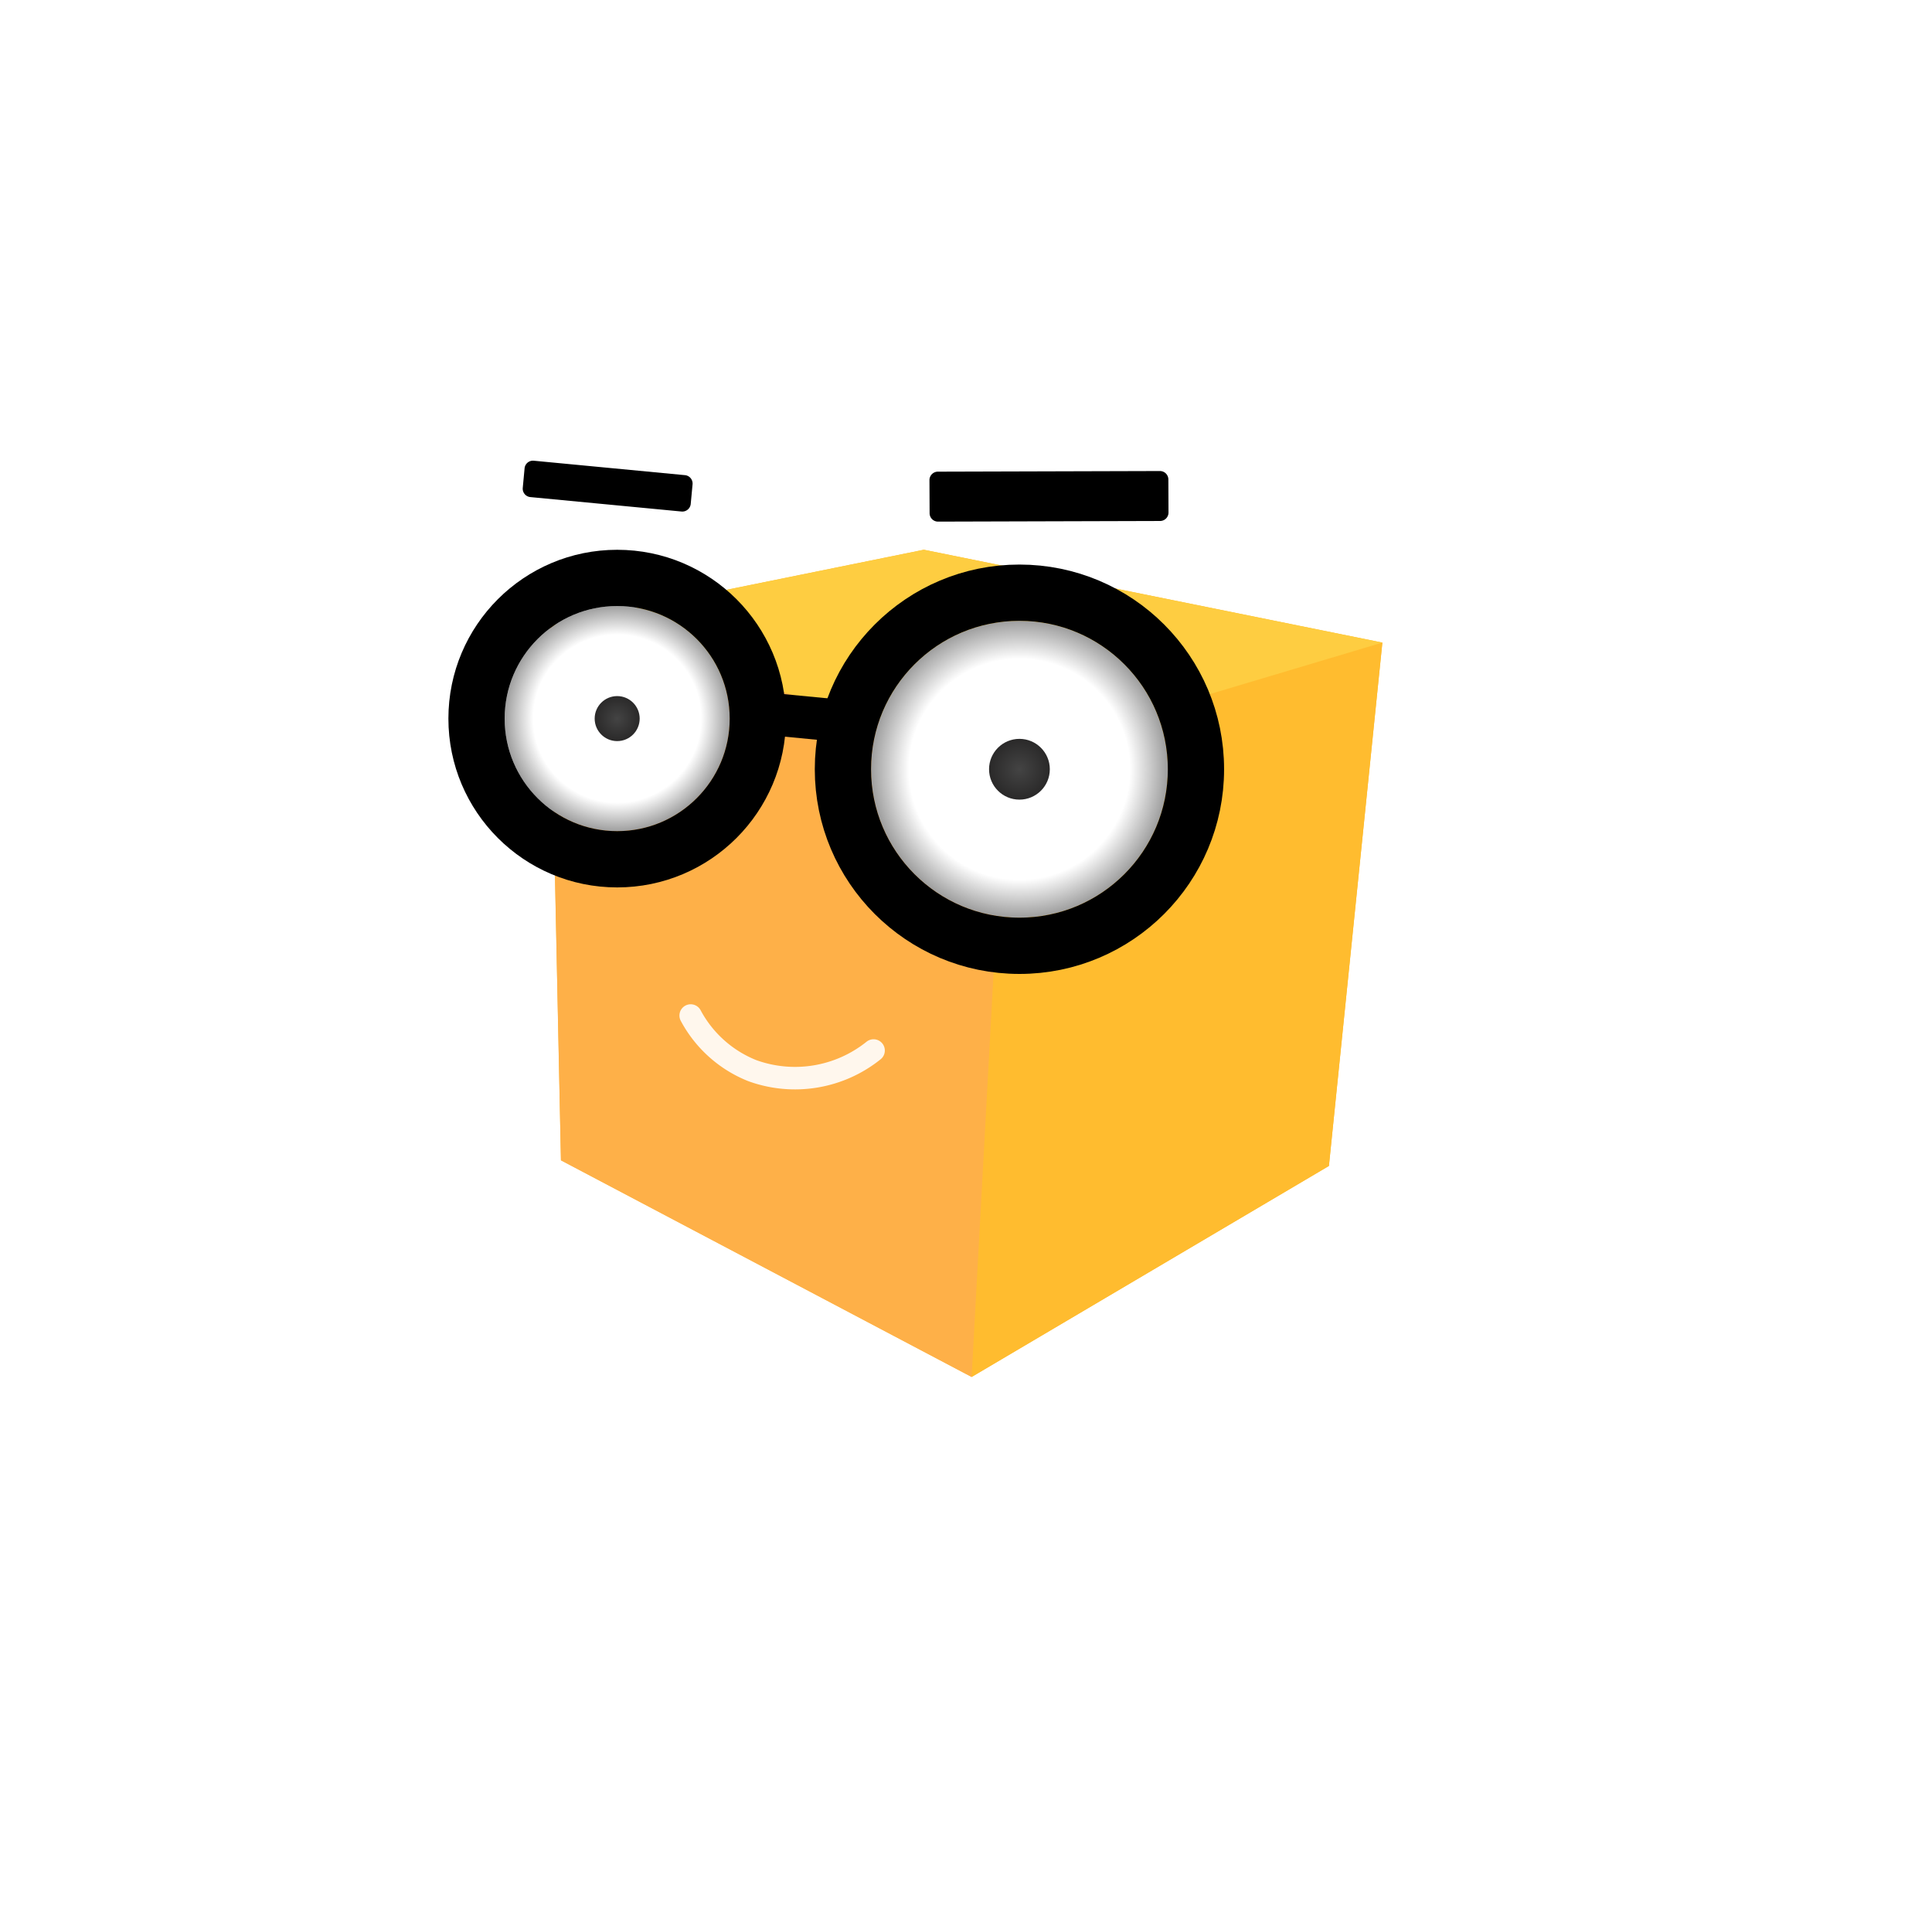 <svg xmlns="http://www.w3.org/2000/svg" xmlns:xlink="http://www.w3.org/1999/xlink" width="210.89" height="210.275" viewBox="0 0 210.89 210.275">
  <defs>
    <filter id="Cube_for_shadow" x="0" y="0" width="210.89" height="210.275" filterUnits="userSpaceOnUse">
      <feOffset input="SourceAlpha"/>
      <feGaussianBlur stdDeviation="20" result="blur"/>
      <feFlood flood-color="#feb048" flood-opacity="0.502"/>
      <feComposite operator="in" in2="blur"/>
      <feComposite in="SourceGraphic"/>
    </filter>
    <radialGradient id="radial-gradient" cx="0.5" cy="0.5" r="0.5" gradientUnits="objectBoundingBox">
      <stop offset="0" stop-color="#fff"/>
      <stop offset="0.745" stop-color="#fff"/>
      <stop offset="1" stop-color="#9f9f9f"/>
    </radialGradient>
    <radialGradient id="radial-gradient-2" cx="0.5" cy="0.5" r="0.5" gradientUnits="objectBoundingBox">
      <stop offset="0" stop-color="#444"/>
      <stop offset="1" stop-color="#2a2929"/>
    </radialGradient>
    <filter id="Mouth" x="70.044" y="105.482" width="30.717" height="17.23" filterUnits="userSpaceOnUse">
      <feOffset dx="0.269" dy="-0.552" input="SourceAlpha"/>
      <feGaussianBlur stdDeviation="1.228" result="blur-2"/>
      <feFlood flood-color="#1c1c1c" flood-opacity="0.11"/>
      <feComposite operator="in" in2="blur-2"/>
      <feComposite in="SourceGraphic"/>
    </filter>
  </defs>
  <g id="logo-center" transform="translate(-56.376 -5.404)">
    <g transform="matrix(1, 0, 0, 1, 56.38, 5.4)" filter="url(#Cube_for_shadow)">
      <path id="Cube_for_shadow-2" data-name="Cube for shadow" d="M-797.478-121.689l-1.229-58.342,40.839-8.29,50.051,10.132-5.835,57.113-39,23.03Z" transform="translate(858.71 248.32)" fill="#ffbc2f"/>
    </g>
    <g id="Cube">
      <path id="Shape_3" data-name="Shape 3" d="M166.119,87.819l-3.685,67.86,39-23.029,5.834-57.113Z" fill="#ffbc2f"/>
      <path id="Shape_4" data-name="Shape 4" d="M166.119,87.819,116.376,73.694l1.228,58.341,44.831,23.644Z" fill="#feb048"/>
      <path id="Shape_5" data-name="Shape 5" d="M116.376,73.694,157.214,65.4l50.051,10.133L166.119,87.819Z" fill="#fecd41"/>
    </g>
    <g id="Eyes">
      <g id="Left">
        <g id="Ellipse_1" data-name="Ellipse 1" transform="translate(111.463 71.545)" stroke="#000" stroke-width="6.141" fill="url(#radial-gradient)">
          <circle cx="12.282" cy="12.282" r="12.282" stroke="none"/>
          <circle cx="12.282" cy="12.282" r="15.353" fill="none"/>
        </g>
        <circle id="Ellipse_2" data-name="Ellipse 2" cx="2.456" cy="2.456" r="2.456" transform="translate(121.288 81.371)" fill="url(#radial-gradient-2)"/>
      </g>
      <g id="Right">
        <g id="Ellipse_1_copy" data-name="Ellipse 1 copy" transform="translate(151.457 73.157)" stroke="#000" stroke-width="6.141" fill="url(#radial-gradient)">
          <circle cx="16.197" cy="16.197" r="16.197" stroke="none"/>
          <circle cx="16.197" cy="16.197" r="19.268" fill="none"/>
        </g>
        <circle id="Ellipse_2_copy" data-name="Ellipse 2 copy" cx="3.316" cy="3.316" r="3.316" transform="translate(164.338 86.038)" fill="url(#radial-gradient-2)"/>
      </g>
      <path id="Rectangle_1" data-name="Rectangle 1" d="M141.3,81.094l6.057.583-.6,4.577L140.7,85.67Z"/>
      <g id="Eyebrows">
        <path id="Rectangle_2" data-name="Rectangle 2" d="M158.75,56.878l24.235-.069a.921.921,0,0,1,.925.918l.015,3.609a.921.921,0,0,1-.917.925l-24.235.069a.921.921,0,0,1-.925-.918l-.015-3.609a.921.921,0,0,1,.917-.925Z"/>
        <path id="Rectangle_2_copy" data-name="Rectangle 2 copy" d="M114.638,55.683l16.506,1.576a.921.921,0,0,1,.829,1l-.2,2.14a.921.921,0,0,1-1,.829l-16.506-1.576a.921.921,0,0,1-.829-1l.2-2.14A.921.921,0,0,1,114.638,55.683Z"/>
      </g>
    </g>
    <g transform="matrix(1, 0, 0, 1, 56.38, 5.4)" filter="url(#Mouth)">
      <path id="Mouth-2" data-name="Mouth" d="M131.5,116.784a13.131,13.131,0,0,0,6.733,6.018,13.7,13.7,0,0,0,13.23-2.2" transform="translate(-56.38 -5.4)" fill="none" stroke="#fff" stroke-linecap="round" stroke-linejoin="round" stroke-width="2.456" opacity="0.902"/>
    </g>
  </g>
</svg>
